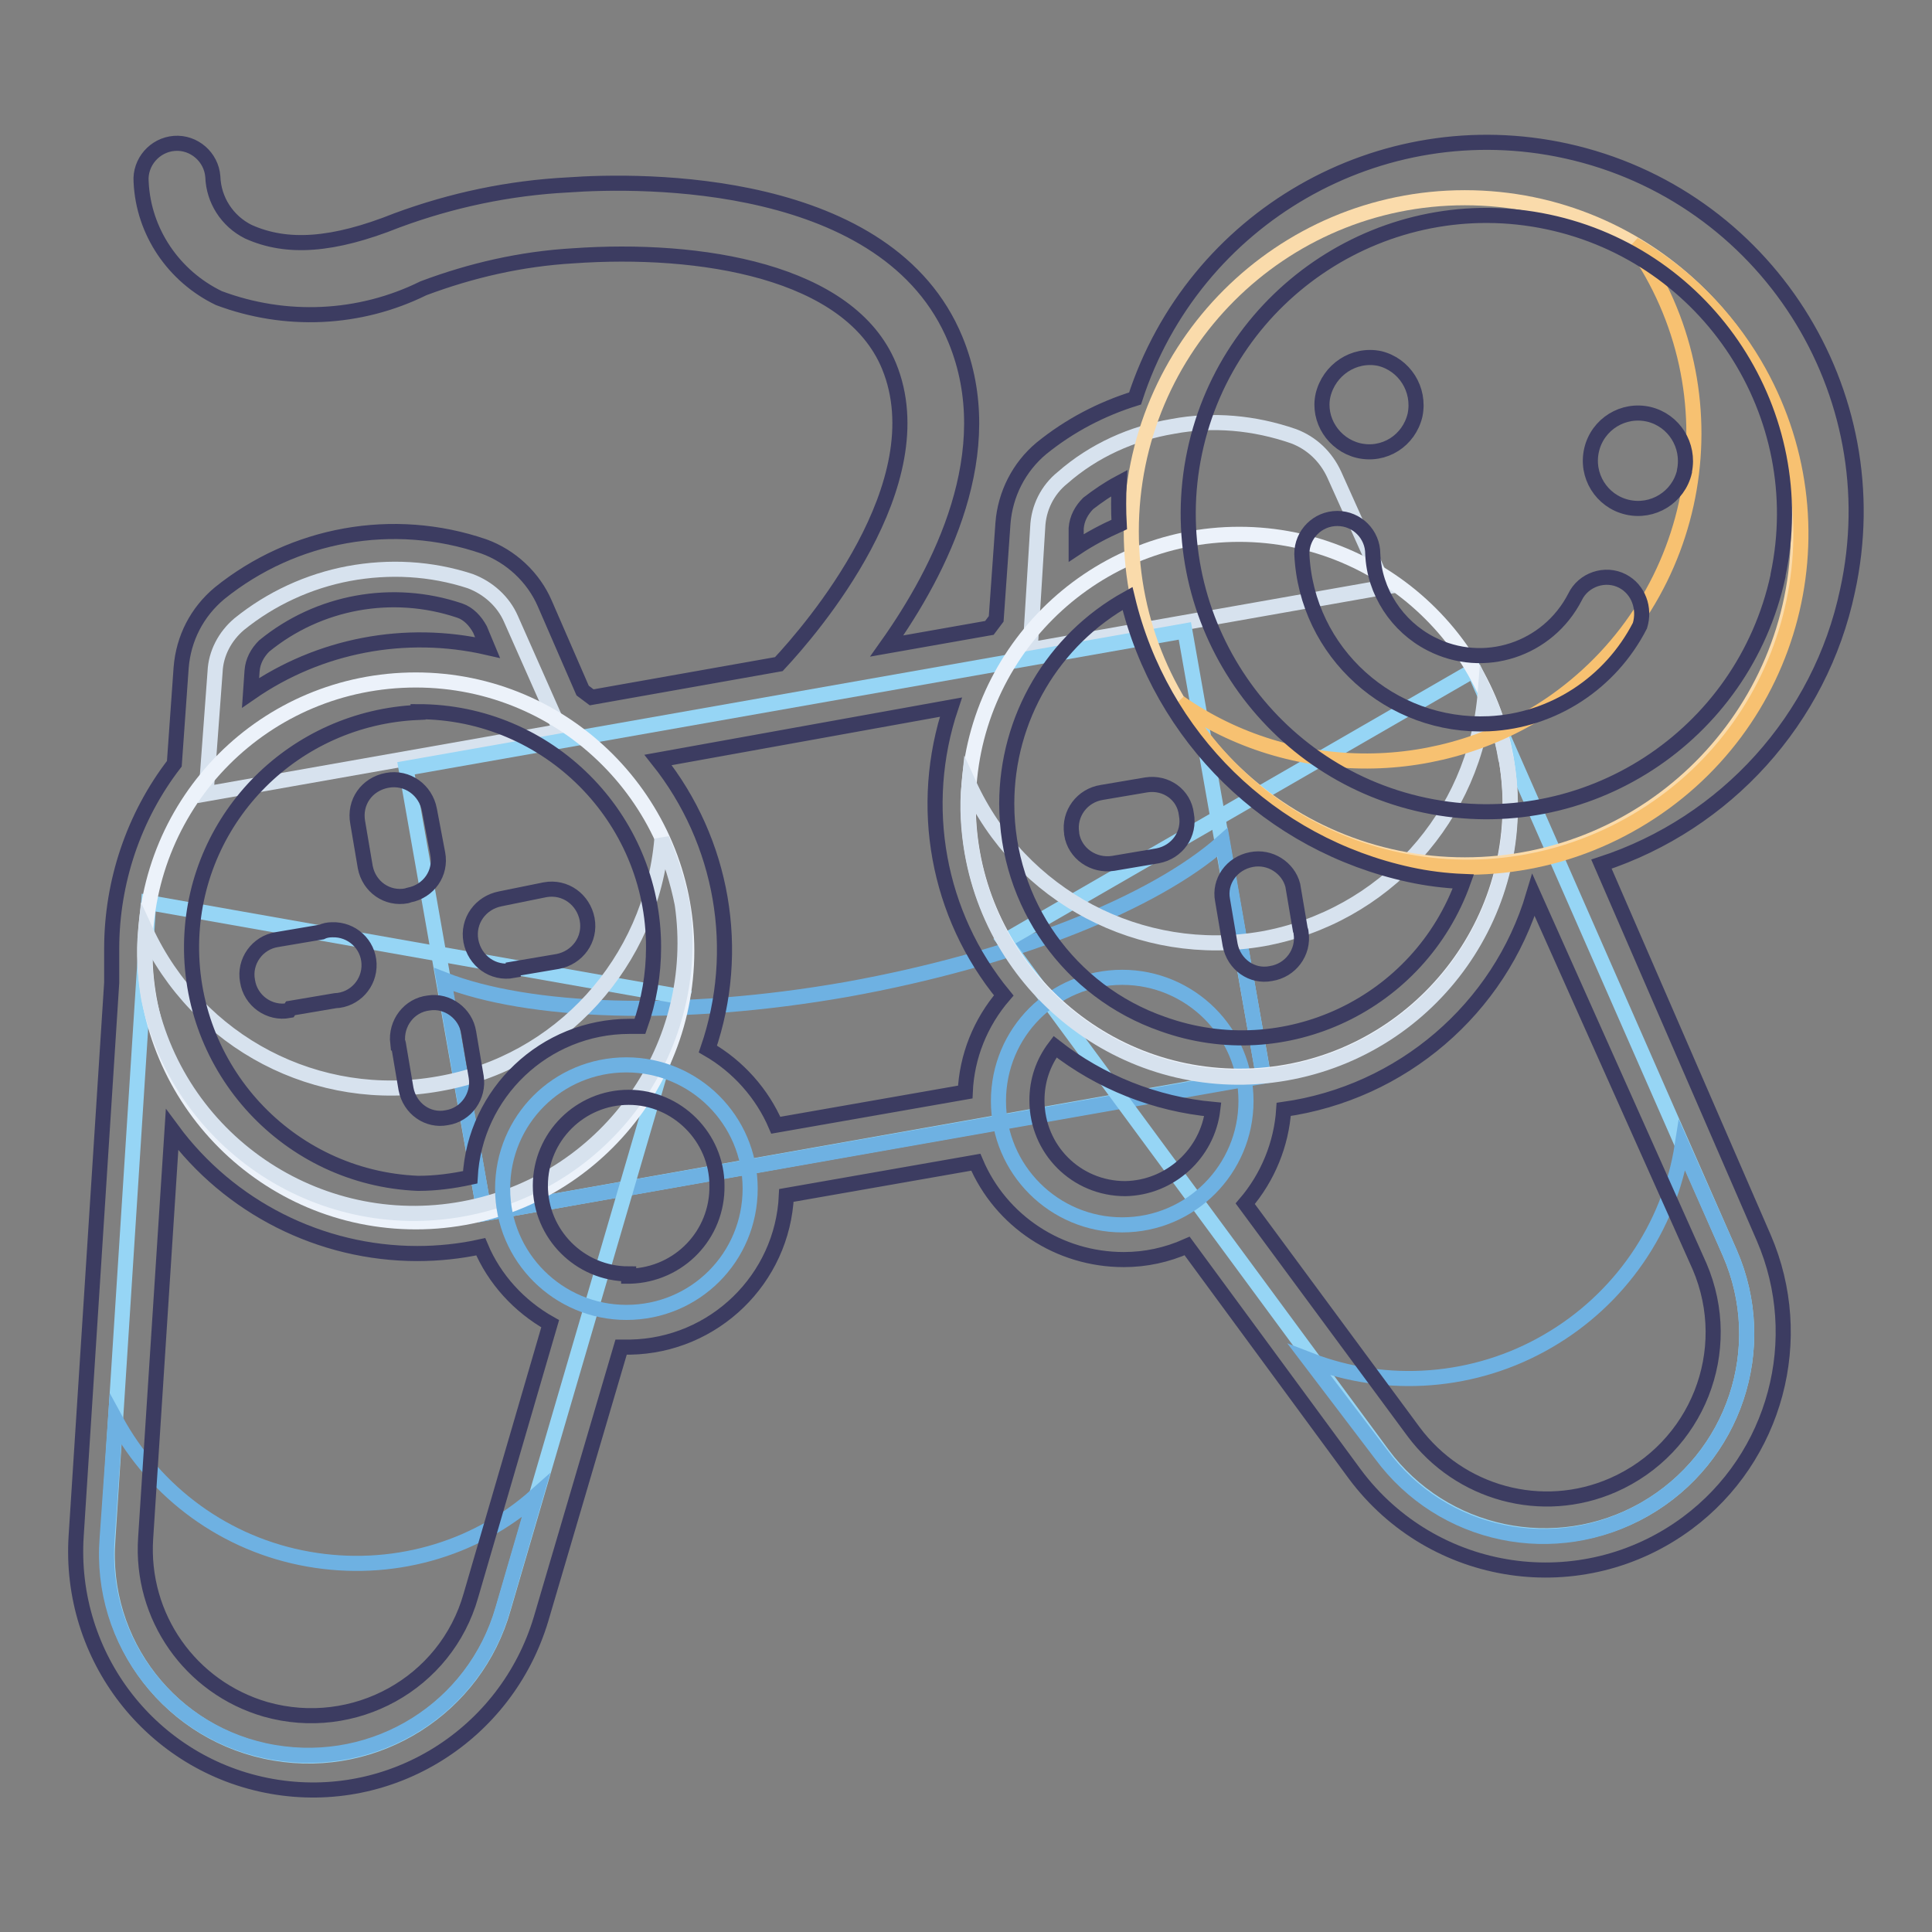 <?xml version="1.0" encoding="utf-8"?>
<!-- Svg Vector Icons : http://www.onlinewebfonts.com/icon -->
<!DOCTYPE svg PUBLIC "-//W3C//DTD SVG 1.1//EN" "http://www.w3.org/Graphics/SVG/1.1/DTD/svg11.dtd">
<svg version="1.1" xmlns="http://www.w3.org/2000/svg" xmlns:xlink="http://www.w3.org/1999/xlink" x="0px" y="0px" viewBox="0 0 256 256" enable-background="new 0 0 256 256" xml:space="preserve">
<rect x="0" y="0" width="256" height="256" fill="#808080" stroke="none"/>
<g> <path stroke-width="2" fill-opacity="0" stroke="#d7e2ee"  d="M46.2,76c-5.3,1-10.3,3.3-14.5,6.7c-1.9,1.6-3.1,3.9-3.2,6.3l-1.2,16.2l47-8.3l-6.6-14.9 c-1-2.3-3-4.1-5.4-5C57.1,75.3,51.6,75,46.2,76L46.2,76z M155.4,56.5c5.3-1,10.8-0.5,16,1.3c2.4,0.9,4.3,2.7,5.4,5.1l6.7,14.9 l-47,8.3l1-16.2c0.1-2.6,1.3-5,3.3-6.6C144.9,59.7,150,57.4,155.4,56.5z"/> <path stroke-width="2" fill-opacity="0" stroke="#96d5f5"  d="M53.8,101.8l103.2-18.2l10.4,58.9L64.2,160.8L53.8,101.8z"/> <path stroke-width="2" fill-opacity="0" stroke="#6eb1e2"  d="M112.2,131.1C90,135,70,134.2,58.8,129.8l5.4,31l103.2-18.2l-5.4-31C153,119.6,134.4,127.1,112.2,131.1 L112.2,131.1z"/> <path stroke-width="2" fill-opacity="0" stroke="#96d5f5"  d="M36.4,232.3c-13.6-2.3-23.2-14.6-22.1-28.4l5.4-84.3l70.7,12.5l-23.7,81C63,226.3,49.9,234.6,36.4,232.3 L36.4,232.3z"/> <path stroke-width="2" fill-opacity="0" stroke="#6eb1e2"  d="M40.9,206.6c-10.9-1.9-20.3-8.7-25.6-18.5l-1.1,15.7c-1.1,13.8,8.5,26.1,22.1,28.4 c13.5,2.3,26.5-5.8,30.3-18.9l4.4-15.1C62.8,205.5,51.7,208.5,40.9,206.6z"/> <path stroke-width="2" fill-opacity="0" stroke="#ecf2fa"  d="M19.2,126c0,19.8,16.1,35.9,35.9,35.9c19.8,0,35.9-16.1,35.9-35.9l0,0c0-19.8-16.1-35.9-35.9-35.9 C35.2,90.1,19.2,106.1,19.2,126L19.2,126z"/> <path stroke-width="2" fill-opacity="0" stroke="#d7e2ee"  d="M58.2,143.6c-16.1,2.9-32-5.4-38.9-20.3c-0.3,3-0.1,6.1,0.4,9c4.1,19.4,23.2,31.8,42.6,27.7 c18.5-3.9,30.8-21.5,28.1-40.2c-0.6-3-1.5-5.9-2.7-8.6C86.3,127.5,74.2,140.8,58.2,143.6z"/> <path stroke-width="2" fill-opacity="0" stroke="#96d5f5"  d="M217.9,200c11.9-6.8,16.8-21.4,11.3-34l-33.9-77.2l-62.2,35.9l50.1,68C191.2,203.5,206.1,206.7,217.9,200z" /> <path stroke-width="2" fill-opacity="0" stroke="#6eb1e2"  d="M132.3,145.9c0,9.1,7.4,16.4,16.4,16.4c9.1,0,16.4-7.4,16.4-16.4l0,0c0-9.1-7.4-16.4-16.4-16.4 C139.6,129.5,132.3,136.8,132.3,145.9z"/> <path stroke-width="2" fill-opacity="0" stroke="#6eb1e2"  d="M205.1,177.7c9.5-5.5,16.1-15,17.8-25.9l6.3,14.2c5.5,12.6,0.6,27.2-11.3,34c-11.8,6.8-26.8,3.7-34.9-7.3 l-9.5-12.5C183.8,184.2,195.5,183.3,205.1,177.7L205.1,177.7z"/> <path stroke-width="2" fill-opacity="0" stroke="#ecf2fa"  d="M128.3,106.7c0,19.8,16.1,35.9,35.9,35.9c19.8,0,35.9-16.1,35.9-35.9l0,0c0-19.8-16.1-35.9-35.9-35.9 C144.4,70.8,128.3,86.9,128.3,106.7L128.3,106.7z"/> <path stroke-width="2" fill-opacity="0" stroke="#d7e2ee"  d="M167.3,124.4c-16.1,2.8-32.1-5.6-38.9-20.5c-0.3,3-0.1,6.1,0.4,9c3.4,19.5,21.9,32.7,41.5,29.3 c19.5-3.4,32.7-21.9,29.3-41.5c0-0.1,0-0.2-0.1-0.3c-0.5-3-1.4-5.9-2.7-8.6C195.5,108.2,183.4,121.5,167.3,124.4L167.3,124.4z"/> <path stroke-width="2" fill-opacity="0" stroke="#6eb1e2"  d="M66.6,157.5c0,9.1,7.4,16.4,16.4,16.4c9.1,0,16.4-7.3,16.4-16.4c0,0,0,0,0,0c0-9.1-7.4-16.4-16.4-16.4 C73.9,141.1,66.6,148.4,66.6,157.5C66.6,157.5,66.6,157.5,66.6,157.5z"/> <path stroke-width="2" fill-opacity="0" stroke="#fadbab"  d="M149.9,70.4c0,24.4,19.8,44.2,44.2,44.2c24.4,0,44.2-19.8,44.2-44.2l0,0c0-24.4-19.8-44.2-44.2-44.2 C169.7,26.2,149.9,46,149.9,70.4z"/> <path stroke-width="2" fill-opacity="0" stroke="#f7c171"  d="M216.5,32.4c13.8,19.6,9.2,46.6-10.4,60.5c-14.9,10.5-34.9,10.6-49.8,0.2c12.4,21,39.4,28.1,60.5,15.7 s28.1-39.4,15.7-60.5C228.6,41.7,223.1,36.2,216.5,32.4L216.5,32.4z"/> <path stroke-width="2" fill-opacity="0" stroke="#3c3c61"  d="M54.2,118.6c2.6-0.5,4.3-2.9,3.8-5.5c0,0,0,0,0,0l-1.1-5.8c-0.5-2.6-2.9-4.4-5.6-3.9s-4.4,2.9-3.9,5.6 l1,5.9c0.5,2.6,2.9,4.3,5.5,3.8C54,118.7,54.1,118.6,54.2,118.6z M38.5,133.6l5.9-1c2.6-0.1,4.6-2.3,4.5-4.9 c-0.1-2.6-2.3-4.6-4.9-4.5c-0.5,0-1,0.1-1.4,0.3l-5.9,1c-2.6,0.4-4.4,2.9-3.9,5.5c0.4,2.6,2.9,4.4,5.5,3.9L38.5,133.6z M52.8,138.4 l1,5.9c0.5,2.6,2.9,4.3,5.4,3.8c2.6-0.4,4.3-2.9,3.9-5.4l-1-5.9c-0.4-2.5-2.8-4.3-5.3-3.9c-2.6,0.3-4.4,2.7-4.1,5.3 C52.8,138.2,52.8,138.3,52.8,138.4z M68,128.4l5.9-1c2.6-0.5,4.4-2.9,3.9-5.6c-0.5-2.6-2.9-4.4-5.6-3.9l-5.9,1.2 c-2.6,0.5-4.4,2.9-3.9,5.6c0.5,2.6,2.9,4.4,5.6,3.9L68,128.4z M151.9,104l-5.9,1c-2.6,0.4-4.4,2.8-4,5.4c0,0,0,0,0,0.1 c0.4,2.6,2.9,4.3,5.5,3.9c0,0,0,0,0,0l5.9-1c2.6-0.5,4.3-2.9,3.8-5.5c0,0,0,0,0,0C156.9,105.3,154.5,103.6,151.9,104L151.9,104z  M165.8,113.9c-2.6,0.5-4.3,2.9-3.8,5.4l1,5.9c0.5,2.6,2.9,4.3,5.4,3.8c2.6-0.4,4.4-2.8,4-5.4c0-0.1,0-0.2-0.1-0.4l-1-5.9 C170.7,115,168.3,113.4,165.8,113.9z M215,77c-2.3-1.2-5.2-0.2-6.3,2.1c-3.6,7-12.1,9.8-19.1,6.2c-4.5-2.3-7.5-6.9-7.7-11.9 c0-2.6-2.1-4.7-4.7-4.7s-4.7,2.1-4.7,4.7c0.6,13.1,11.8,23.1,24.8,22.5c8.5-0.4,16.1-5.4,20-13C218,80.6,217.1,78.1,215,77L215,77z  M180,59.7c3.4,0.8,6.7-1.3,7.5-4.7c0,0,0,0,0,0c0.7-3.4-1.4-6.7-4.7-7.5c-3.4-0.7-6.7,1.5-7.5,4.9C174.6,55.6,176.7,58.9,180,59.7 z M218.5,54.9c-3.4-0.8-6.8,1.3-7.6,4.7c-0.8,3.4,1.3,6.8,4.7,7.6c3.4,0.8,6.8-1.3,7.6-4.7c0,0,0,0,0-0.1 C223.9,59,221.8,55.7,218.5,54.9z"/> <path stroke-width="2" fill-opacity="0" stroke="#3c3c61"  d="M244.8,78.3c5.8-26.4-10.9-52.5-37.3-58.3c-24.6-5.4-49.3,8.8-57.1,32.8c-4.5,1.4-8.7,3.6-12.4,6.6 c-3,2.5-4.8,6.1-5.1,9.9l-0.9,12.7l-0.9,1.2l-13.6,2.4c7.1-10,15.2-25.8,9.1-40.6c-8.9-21.6-41.6-21.2-51.3-20.5 c-7.8,0.4-15.4,2-22.7,4.7c-8.5,3.4-14.6,3.8-19.7,1.5c-2.8-1.4-4.6-4.2-4.7-7.3c-0.2-2.6-2.5-4.6-5.1-4.4 c-2.6,0.2-4.6,2.5-4.4,5.1c0.3,6.6,4.3,12.5,10.3,15.4c8.8,3.3,18.6,2.9,27.1-1.3c6.4-2.4,13-3.9,19.8-4.3 c16.9-1.2,36.7,2,41.9,14.6c6.4,15.6-10.3,34.9-14.6,39.5l-24.8,4.4l-1.2-0.9L72.2,80c-1.5-3.5-4.5-6.3-8.1-7.6 c-12-4.1-25.2-1.7-35,6.2c-3,2.5-4.8,6-5.1,9.9l-0.9,12.7c-5.4,7-8.3,15.7-8.3,24.5v4.5l-4.7,73.2C9,219.6,20.2,233.9,36,236.7 c15.8,2.8,31.1-6.8,35.7-22.2l10.6-36c0.4,0,0.8,0,1.2,0c11.1-0.2,20.2-9,20.7-20.1l25.1-4.4c3.3,7.8,11,12.9,19.6,12.9 c2.9,0,5.7-0.6,8.4-1.8l22.2,30.2c10.4,14,30.1,16.9,44.1,6.5c11.7-8.7,15.9-24.4,10.1-37.8l-21.5-49.5 C228.7,109.1,241.2,95.3,244.8,78.3z M142.6,70c0.1-1.3,0.7-2.4,1.6-3.3c1.3-1,2.6-1.9,4.1-2.7c-0.1,1.8-0.1,3.7,0,5.5 c-2,0.9-3.9,1.9-5.7,3.1L142.6,70z M126,93.7c-4.4,13.1-1.8,27.5,7,38.2c-3.1,3.6-4.9,8.1-5.1,12.8l-25.1,4.4 c-1.8-4.2-5-7.8-9-10.1c4.5-13.1,2-27.5-6.6-38.3L126,93.7z M33.4,88.9c0.1-1.3,0.7-2.4,1.6-3.3c7.2-5.9,17-7.7,25.9-4.7 c1.2,0.4,2.1,1.4,2.7,2.5l1,2.4c-10.9-2.5-22.3-0.3-31.4,6L33.4,88.9z M55.4,94.3c17.2,0,31.2,14,31.2,31.2c0,3.6-0.6,7.1-1.8,10.5 c-0.5,0-0.9,0-1.4,0c-11.2,0-20.5,8.8-21.1,20c-2.3,0.5-4.6,0.8-6.9,0.8c-17.2-0.7-30.6-15.2-30-32.4c0.6-16.3,13.7-29.3,30-30 V94.3z M62.4,211.4c-3.3,11.7-15.5,18.4-27.2,15.1c-10-2.9-16.6-12.3-15.9-22.7l3.5-54.1c7.6,10.3,19.7,16.4,32.5,16.4 c2.8,0,5.7-0.3,8.4-0.9c1.8,4.3,5.1,7.9,9.2,10.2L62.4,211.4z M83.3,168.8c-6.5,0-11.7-5.3-11.7-11.7c0-6.5,5.3-11.7,11.7-11.7 s11.7,5.3,11.7,11.7c0.1,6.5-5,11.8-11.5,12c-0.1,0-0.2,0-0.2,0V168.8z M149.1,157.5c-6.5,0-11.7-5.2-11.7-11.7 c0-2.6,0.8-5,2.4-7.1c6,4.7,13.3,7.6,20.9,8.3C160,152.9,155,157.4,149.1,157.5L149.1,157.5z M133.4,106.5c0-11.3,6.1-21.7,16-27.2 c4.4,18.4,18.9,32.6,37.4,36.6c2.3,0.5,4.7,0.8,7.1,0.9c-5.8,16.2-23.6,24.7-39.8,18.9C141.7,131.4,133.4,119.7,133.4,106.5 L133.4,106.5z M225.2,167.8c4.8,11.2-0.3,24.1-11.5,29c-9.4,4.1-20.3,1.1-26.4-7.1l-22.3-30.2c3-3.5,4.8-7.9,5.1-12.5 c15.6-2.2,28.6-13.3,33.1-28.4L225.2,167.8z M188.8,106.7c-21.3-4.5-35-25.5-30.5-46.8c4.5-21.3,25.5-35,46.8-30.5 c21.3,4.5,35,25.5,30.5,46.8c0,0,0,0.1,0,0.1C231,97.6,210.1,111.2,188.8,106.7z"/></g>
</svg>